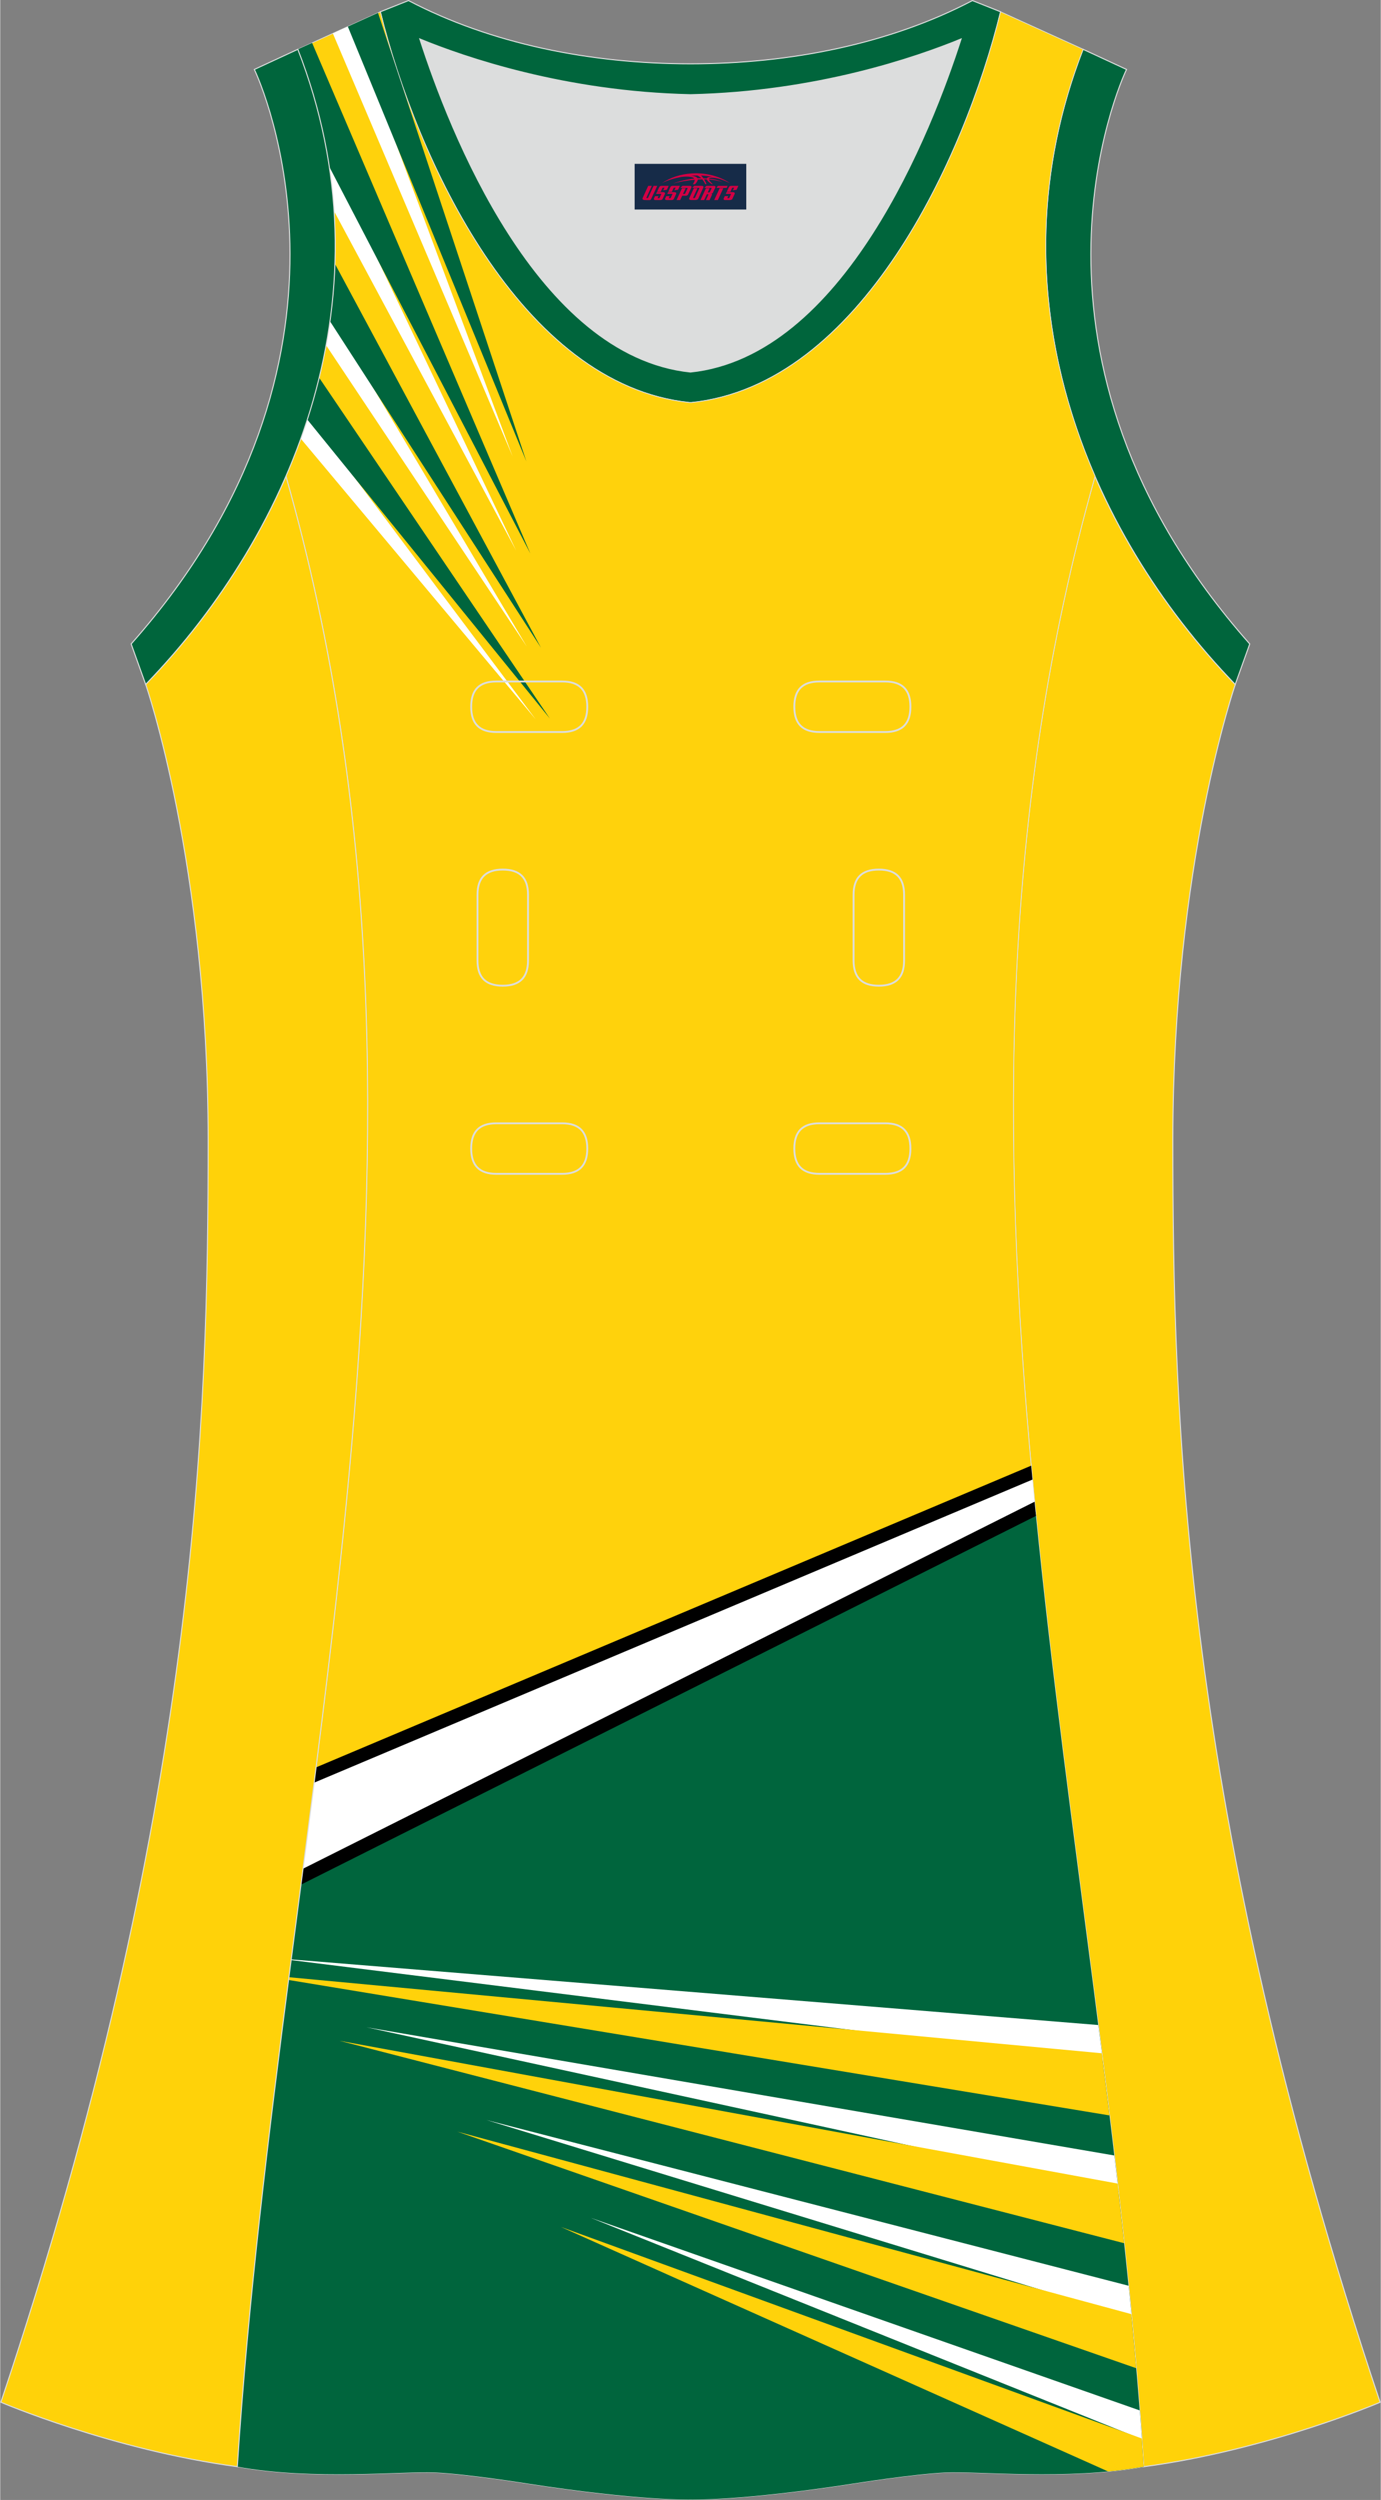 <?xml version="1.0" encoding="utf-8"?>
<!-- Generator: Adobe Illustrator 24.0.1, SVG Export Plug-In . SVG Version: 6.00 Build 0)  -->
<svg xmlns="http://www.w3.org/2000/svg" xmlns:xlink="http://www.w3.org/1999/xlink" version="1.1" id="图层_1" x="0px" y="0px" width="297.02px" height="537.6px" viewBox="0 0 296.8 537.38" enable-background="new 0 0 296.8 537.38" xml:space="preserve">
<rect x="0" y="0" width="296.8" height="537.38" fill="#808080" stroke="none"/>
<g>
	
		<path fill-rule="evenodd" clip-rule="evenodd" fill="#FFD209" stroke="#DCDDDD" stroke-width="0.225" stroke-miterlimit="22.926" d="   M265.53,147.12c0,0-13.43,38.68-13.43,97.97s1.97,144.19,44.56,271.29c0,0-24.02,10.29-50.83,13.85   c-9.3-142.7-51.34-284.15-10.46-427.84C242.7,119.26,253.29,134.49,265.53,147.12z"/>
	
		<path fill-rule="evenodd" clip-rule="evenodd" fill="#00653C" stroke="#DCDDDD" stroke-width="0.225" stroke-miterlimit="22.926" d="   M232.8,10.6c-20.31,52.13,0.51,103.25,32.71,136.52l3.12-8.7c-54.51-61.54-27.74-120.98-26.49-123.49L232.8,10.6z"/>
	<path fill-rule="evenodd" clip-rule="evenodd" fill="#DCDDDD" d="M90.21,8.38c6.35,19.73,25.2,68.13,58.18,71.59   c32.98-3.46,51.83-51.87,58.18-71.59c-9.72,3.99-31.2,11.39-58.18,11.98C121.41,19.77,99.93,12.38,90.21,8.38z"/>
	
		<path fill-rule="evenodd" clip-rule="evenodd" fill="#00653C" stroke="#DCDDDD" stroke-width="0.225" stroke-miterlimit="22.926" d="   M81.72,2.53c7.69,31.39,30.1,80.3,66.52,84.01c0.05,0,0.1-0.01,0.15-0.01c0.05,0,0.1,0.01,0.15,0.01   c36.42-3.71,58.83-52.62,66.52-84.01l-6.05-2.41c-17.68,9.28-39.1,13.6-60.62,13.6c-21.52-0.01-42.94-4.32-60.62-13.6L81.72,2.53   L81.72,2.53L81.72,2.53L81.72,2.53z M148.39,79.97C115.41,76.51,96.56,28.1,90.21,8.38c9.72,3.99,31.2,11.39,58.18,11.98   c26.98-0.59,48.46-7.98,58.18-11.98C200.22,28.11,181.37,76.51,148.39,79.97z"/>
	
		<path fill-rule="evenodd" clip-rule="evenodd" fill="#FFD20C" stroke="#DCDDDD" stroke-width="0.162" stroke-miterlimit="22.926" d="   M148.4,537.29c0,0,10.9,0.28,34.98-3.45c0,0,12.74-2.03,19.79-2.38c7.05-0.34,26.09,1.74,42.67-1.25   c-9.3-142.7-51.34-284.14-10.46-427.84c-11.94-27.53-15.15-59.46-2.56-91.78l-17.75-8.06c-7.69,31.39-30.1,80.3-66.52,84.01   l-0.15-0.01l-0.15,0.01c-36.42-3.71-58.84-52.62-66.53-84.01l-17.74,8.08c12.59,32.32,9.37,64.25-2.56,91.78   c40.88,143.69-1.16,285.14-10.46,427.83c16.57,3,35.62,0.91,42.67,1.25c7.05,0.34,19.79,2.38,19.79,2.38   C137.49,537.56,148.4,537.29,148.4,537.29z"/>
	<g>
		<path fill-rule="evenodd" clip-rule="evenodd" fill="#00653D" d="M222.6,325.15L64.75,404.26c-5.47,41.94-11.06,83.89-13.8,125.96    c16.57,3,35.62,0.91,42.67,1.25c7.05,0.34,19.79,2.38,19.79,2.38c24.08,3.72,34.98,3.45,34.98,3.45s10.9,0.28,34.98-3.45    c0,0,12.74-2.03,19.79-2.38c7.05-0.34,26.09,1.74,42.67-1.25C241.37,461.7,229.36,393.48,222.6,325.15z M222.6,325.15    L64.75,404.26l0.13-1l157.7-78.28L222.6,325.15z"/>
		<path fill-rule="evenodd" clip-rule="evenodd" fill="#FFFFFF" d="M64.86,403.41l157.65-79.08c-0.26-2.59-0.5-5.19-0.74-7.78    l-154.09,65C66.76,388.84,65.81,396.12,64.86,403.41z"/>
		<path fill-rule="evenodd" clip-rule="evenodd" d="M65.09,401.69l157.28-78.89c0.1,1.02,0.2,2.04,0.3,3.05L64.64,405.12    L65.09,401.69L65.09,401.69z M221.92,318.04c-0.09-1-0.18-2-0.28-2.99L67.89,379.91l-0.42,3.29L221.92,318.04z"/>
		<g>
			<g>
				<path fill-rule="evenodd" clip-rule="evenodd" fill="#FFFFFF" d="M237.05,443.08L62.53,421.33l0.02-0.15l173.51,14.11      C236.39,437.88,236.72,440.48,237.05,443.08z"/>
				<path fill-rule="evenodd" clip-rule="evenodd" fill="#FFD20A" d="M238.48,454.72L61.97,425.6l0.08-0.59l174.78,16.35      C237.39,445.81,237.94,450.27,238.48,454.72z"/>
			</g>
			<g>
				<path fill-rule="evenodd" clip-rule="evenodd" fill="#FFFFFF" d="M240.39,470.95L78.73,435.77l160.78,27.56      C239.81,465.87,240.1,468.41,240.39,470.95z"/>
				<path fill-rule="evenodd" clip-rule="evenodd" fill="#FFD20A" d="M241.63,482.19l-168.7-43.52l167.29,30.7      C240.7,473.64,241.17,477.92,241.63,482.19z"/>
			</g>
			<g>
				<path fill-rule="evenodd" clip-rule="evenodd" fill="#FFFFFF" d="M243.24,498.17L104.52,455.7l138.06,35.63      C242.8,493.61,243.02,495.89,243.24,498.17z"/>
				<path fill-rule="evenodd" clip-rule="evenodd" fill="#FFD20A" d="M244.23,509.06L98.26,458.2l144.91,39.23      C243.54,501.3,243.89,505.18,244.23,509.06z"/>
			</g>
			<g>
				<path fill-rule="evenodd" clip-rule="evenodd" fill="#FFFFFF" d="M245.43,524.31l-118.45-47.57l117.99,41.39      C245.13,520.19,245.28,522.25,245.43,524.31z"/>
				<path fill-rule="evenodd" clip-rule="evenodd" fill="#FFD20A" d="M238.18,531.25l-117.64-52.56l124.88,45.47      c0.14,2.02,0.28,4.03,0.42,6.05C243.32,530.67,240.76,531.01,238.18,531.25z"/>
			</g>
		</g>
		<g>
			<g>
				<path fill-rule="evenodd" clip-rule="evenodd" fill="#FFFFFF" d="M66.26,89.43l48.84,65.17L64.62,94.3      C65.2,92.69,65.75,91.06,66.26,89.43z"/>
				<path fill-rule="evenodd" clip-rule="evenodd" fill="#00653D" d="M68.57,81.2l49.59,73.25L66.02,90.19      C66.97,87.23,67.83,84.24,68.57,81.2z"/>
			</g>
			<g>
				<path fill-rule="evenodd" clip-rule="evenodd" fill="#FFFFFF" d="M71.04,67.95l42.17,71.04L70.06,74.22      C70.44,72.14,70.77,70.05,71.04,67.95z"/>
				<path fill-rule="evenodd" clip-rule="evenodd" fill="#00653D" d="M71.96,56.71l44.3,82.53L70.89,69.05      C71.46,64.99,71.82,60.87,71.96,56.71z"/>
			</g>
			<g>
				<path fill-rule="evenodd" clip-rule="evenodd" fill="#FFFFFF" d="M70.26,32.9l40.65,85.44L71.78,45.4      C71.51,41.26,71.01,37.09,70.26,32.9z"/>
				<path fill-rule="evenodd" clip-rule="evenodd" fill="#00653D" d="M67.05,9.21l46.92,109.78L70.74,35.83      c-1.26-8.33-3.47-16.77-6.76-25.23L67.05,9.21z"/>
			</g>
			<g>
				<polygon fill-rule="evenodd" clip-rule="evenodd" fill="#FFFFFF" points="75.57,5.33 110.17,98.15 71.51,7.18     "/>
				<polygon fill-rule="evenodd" clip-rule="evenodd" fill="#00653D" points="81.22,2.76 113.11,99.18 74.73,5.71     "/>
			</g>
		</g>
	</g>
	
		<path fill-rule="evenodd" clip-rule="evenodd" fill="#FFD209" stroke="#DCDDDD" stroke-width="0.225" stroke-miterlimit="22.926" d="   M31.27,147.11c0,0,13.43,38.68,13.43,97.97S42.73,389.27,0.14,516.37c0,0,24.02,10.29,50.83,13.85   c9.3-142.7,51.34-284.15,10.46-427.84C54.1,119.25,43.51,134.47,31.27,147.11z"/>
	
		<path fill-rule="evenodd" clip-rule="evenodd" fill="#00653C" stroke="#DCDDDD" stroke-width="0.225" stroke-miterlimit="22.926" d="   M63.98,10.6c20.31,52.13-0.51,103.25-32.71,136.52l-3.12-8.7C82.65,76.88,55.88,17.44,54.63,14.93L63.98,10.6z"/>
	
	<g>
		<path fill="none" stroke="#DCDDDD" stroke-width="0.4" stroke-miterlimit="22.926" d="M176.12,146.49c-3.64,0-5.4,1.77-5.4,5.43    c0,3.65,1.77,5.43,5.4,5.43h14.16c3.64,0,5.4-1.78,5.4-5.43s-1.77-5.43-5.4-5.43H176.12z"/>
		<path fill="none" stroke="#DCDDDD" stroke-width="0.4" stroke-miterlimit="22.926" d="M106.65,146.49c-3.64,0-5.4,1.77-5.4,5.43    c0,3.65,1.77,5.43,5.4,5.43h14.16c3.64,0,5.4-1.78,5.4-5.43s-1.77-5.43-5.4-5.43H106.65z"/>
		<path fill="none" stroke="#DCDDDD" stroke-width="0.4" stroke-miterlimit="22.926" d="M176.12,241.46c-3.64,0-5.4,1.78-5.4,5.43    s1.77,5.43,5.4,5.43h14.16c3.64,0,5.4-1.78,5.4-5.43s-1.77-5.43-5.4-5.43H176.12z"/>
		<path fill="none" stroke="#DCDDDD" stroke-width="0.4" stroke-miterlimit="22.926" d="M106.65,241.46c-3.64,0-5.4,1.78-5.4,5.43    s1.77,5.43,5.4,5.43h14.16c3.64,0,5.4-1.78,5.4-5.43s-1.77-5.43-5.4-5.43H106.65z"/>
		<path fill="none" stroke="#DCDDDD" stroke-width="0.4" stroke-miterlimit="22.926" d="M102.61,206.48c0,3.64,1.77,5.4,5.43,5.4    c3.65,0,5.43-1.77,5.43-5.4v-14.16c0-3.64-1.78-5.4-5.43-5.4s-5.43,1.77-5.43,5.4V206.48z"/>
		<path fill="none" stroke="#DCDDDD" stroke-width="0.4" stroke-miterlimit="22.926" d="M194.32,192.32c0-3.64-1.78-5.4-5.43-5.4    s-5.43,1.77-5.43,5.4v14.16c0,3.64,1.78,5.4,5.43,5.4s5.43-1.77,5.43-5.4V192.32z"/>
	</g>
</g>
<g id="tag_logo">
	<rect y="35.22" fill="#162B48" width="24" height="9.818" x="136.39"/>
	<g>
		<path fill="#D30044" d="M152.35,38.41l0.005-0.011c0.131-0.311,1.085-0.262,2.351,0.071c0.715,0.24,1.44,0.54,2.193,0.9    c-0.218-0.147-0.447-0.289-0.682-0.42l0.011,0.005l-0.011-0.005c-1.478-0.845-3.218-1.418-5.1-1.62    c-1.282-0.115-1.658-0.082-2.411-0.055c-2.449,0.142-4.68,0.905-6.458,2.095c1.26-0.638,2.722-1.075,4.195-1.336    c1.467-0.18,2.476-0.033,2.771,0.344c-1.691,0.175-3.469,0.633-4.555,1.075c1.156-0.338,2.967-0.665,4.647-0.813    c0.016,0.251-0.115,0.567-0.415,0.96h0.475c0.376-0.382,0.584-0.725,0.595-1.004c0.333-0.022,0.66-0.033,0.971-0.033    C151.18,38.85,151.39,39.2,151.59,39.59h0.262c-0.125-0.344-0.295-0.687-0.518-1.036c0.207,0,0.393,0.005,0.567,0.011    c0.104,0.267,0.496,0.66,1.058,1.025h0.245c-0.442-0.365-0.753-0.753-0.835-1.004c1.047,0.065,1.696,0.224,2.885,0.513    C154.17,38.67,153.43,38.5,152.35,38.41z M149.91,38.32c-0.164-0.295-0.655-0.485-1.402-0.551    c0.464-0.033,0.922-0.055,1.364-0.055c0.311,0.147,0.589,0.344,0.84,0.589C150.45,38.3,150.18,38.31,149.91,38.32z M151.89,38.37c-0.224-0.016-0.458-0.027-0.715-0.044c-0.147-0.202-0.311-0.398-0.502-0.6c0.082,0,0.164,0.005,0.24,0.011    c0.72,0.033,1.429,0.125,2.138,0.273C152.38,37.97,152,38.13,151.89,38.37z"/>
		<path fill="#D30044" d="M139.31,39.95L138.14,42.5C137.96,42.87,138.23,43.01,138.71,43.01l0.873,0.005    c0.115,0,0.251-0.049,0.327-0.175l1.342-2.891H140.47L139.25,42.58H139.08c-0.147,0-0.185-0.033-0.147-0.125l1.156-2.504H139.31L139.31,39.95z M141.17,41.3h1.271c0.36,0,0.584,0.125,0.442,0.425L142.41,42.76C142.31,42.98,142.04,43.01,141.81,43.01H140.89c-0.267,0-0.442-0.136-0.349-0.333l0.235-0.513h0.742L141.34,42.54C141.32,42.59,141.36,42.6,141.42,42.6h0.18    c0.082,0,0.125-0.016,0.147-0.071l0.376-0.813c0.011-0.022,0.011-0.044-0.055-0.044H141L141.17,41.3L141.17,41.3z M141.99,41.23h-0.78l0.475-1.025c0.098-0.218,0.338-0.256,0.578-0.256H143.71L143.32,40.79L142.54,40.91l0.262-0.562H142.51c-0.082,0-0.12,0.016-0.147,0.071L141.99,41.23L141.99,41.23z M143.58,41.3L143.41,41.67h1.069c0.06,0,0.06,0.016,0.049,0.044    L144.15,42.53C144.13,42.58,144.09,42.6,144.01,42.6H143.83c-0.055,0-0.104-0.011-0.082-0.06l0.175-0.376H143.18L142.95,42.68C142.85,42.87,143.03,43.01,143.3,43.01h0.916c0.24,0,0.502-0.033,0.605-0.251l0.475-1.031c0.142-0.3-0.082-0.425-0.442-0.425H143.58L143.58,41.3z M144.39,41.23l0.371-0.818c0.022-0.055,0.06-0.071,0.147-0.071h0.295L144.94,40.9l0.791-0.115l0.387-0.845H144.67c-0.24,0-0.48,0.038-0.578,0.256L143.62,41.23L144.39,41.23L144.39,41.23z M146.79,41.69h0.278c0.087,0,0.153-0.022,0.202-0.115    l0.496-1.075c0.033-0.076-0.011-0.12-0.125-0.12H146.24l0.431-0.431h1.522c0.355,0,0.485,0.153,0.393,0.355l-0.676,1.445    c-0.06,0.125-0.175,0.333-0.644,0.327l-0.649-0.005L146.18,43.01H145.4l1.178-2.558h0.785L146.79,41.69L146.79,41.69z     M149.38,42.5c-0.022,0.049-0.06,0.076-0.142,0.076h-0.191c-0.082,0-0.109-0.027-0.082-0.076l0.944-2.051h-0.785l-0.987,2.138    c-0.125,0.273,0.115,0.415,0.453,0.415h0.72c0.327,0,0.649-0.071,0.769-0.322l1.085-2.384c0.093-0.202-0.06-0.355-0.415-0.355    h-1.533l-0.431,0.431h1.38c0.115,0,0.164,0.033,0.131,0.104L149.38,42.5L149.38,42.5z M152.1,41.37h0.278    c0.087,0,0.158-0.022,0.202-0.115l0.344-0.753c0.033-0.076-0.011-0.12-0.125-0.12h-1.402l0.425-0.431h1.527    c0.355,0,0.485,0.153,0.393,0.355l-0.529,1.124c-0.044,0.093-0.147,0.18-0.393,0.18c0.224,0.011,0.256,0.158,0.175,0.327    l-0.496,1.075h-0.785l0.54-1.167c0.022-0.055-0.005-0.087-0.104-0.087h-0.235L151.33,43.01h-0.785l1.178-2.558h0.785L152.1,41.37L152.1,41.37z M154.67,40.46L153.49,43.01h0.785l1.184-2.558H154.67L154.67,40.46z M156.18,40.39l0.202-0.431h-2.1l-0.295,0.431    H156.18L156.18,40.39z M156.16,41.3h1.271c0.36,0,0.584,0.125,0.442,0.425l-0.475,1.031c-0.104,0.218-0.371,0.251-0.605,0.251    h-0.916c-0.267,0-0.442-0.136-0.349-0.333l0.235-0.513h0.742L156.33,42.54c-0.022,0.049,0.022,0.06,0.082,0.06h0.18    c0.082,0,0.125-0.016,0.147-0.071l0.376-0.813c0.011-0.022,0.011-0.044-0.049-0.044h-1.069L156.16,41.3L156.16,41.3z     M156.97,41.23H156.19l0.475-1.025c0.098-0.218,0.338-0.256,0.578-0.256h1.451l-0.387,0.845l-0.791,0.115l0.262-0.562h-0.295    c-0.082,0-0.12,0.016-0.147,0.071L156.97,41.23z"/>
	</g>
</g>
</svg>